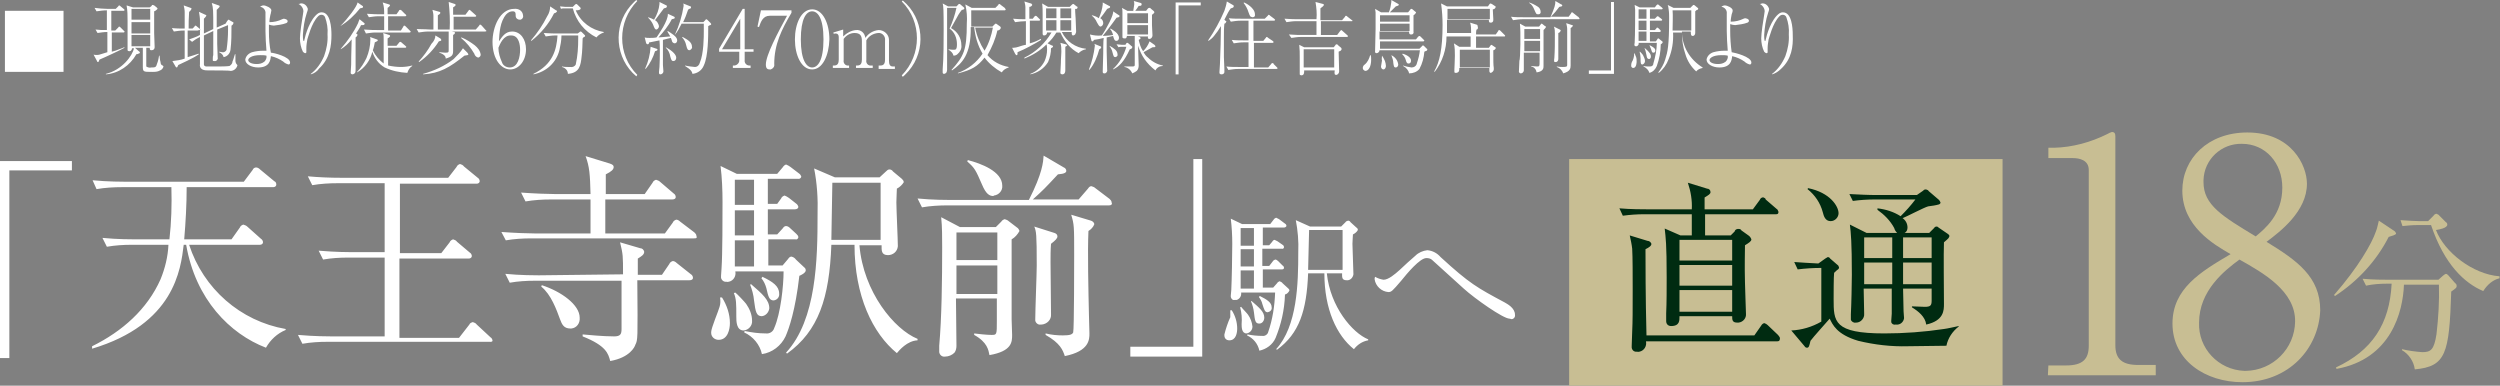 <svg enable-background="new 0 0 507.6 78.3" viewBox="0 0 507.6 78.3" xmlns="http://www.w3.org/2000/svg"><rect x="0" y="0" width="507.6" height="78.3" fill="#808080" stroke="none"/><path clip-rule="evenodd" d="m455.3 77.6c-7.5 0-14.2-4.4-14.2-11.9 0-7.1 5.7-10.5 11.8-14.1-3.5-2-9.8-5.7-9.8-12.9 0-6.5 5.2-11.8 13.2-11.8 9 0 12.1 6.7 12.1 10.4 0 5.6-5.4 9.7-8.2 11.8 6.2 3.8 10.9 7.1 10.9 13.9-.3 7.7-6.3 14.6-15.8 14.6zm8.1-39.5c0-5-3.4-8.9-8.2-8.9-4.2-.1-7.7 3.2-7.8 7.4v.4c0 4.6 3.8 6.9 10.6 11 1.9-1.6 5.4-4.4 5.4-9.9zm-8.7 14.6c-3 2.2-8.2 6.3-8.2 12.8-.2 5.2 3.9 9.6 9.2 9.8h.3c5.5-.1 9.9-4.5 10-10 .1-6.2-6.5-9.9-11.3-12.6zm-38.8 21.5h3.6c3.4 0 4.6-1.3 4.6-4v-35.7c0-2-1.9-2.4-3.2-2.4h-5v-2.1h1.2c3.7-.1 7.4-1.1 10.8-2.8.3-.2.6-.3.9-.4.6 0 .7.4.7.9v42.4c0 2.8 1.4 4 4.6 4h3.6v2.1h-21.9z" fill="#c8be93" fill-rule="evenodd"/><path clip-rule="evenodd" d="m504.2 59.1c-3.8-1.6-7.9-5.4-10.6-13.4h-2.8c-1 0-2 .1-3 .2l-.4-1.2c1.6.1 3.1.2 3.8.2h1.8l1.1-1.1c.1-.2.4-.4.6-.4.2.1.5.2.6.4l1.3 1.3c.2.1.3.3.3.5 0 .7-1.6 1-2.3 1.1 1.7 4.5 7.5 9 12.9 9.4v.4c-1.3.3-2.5 1.3-3.3 2.6zm-19.2-11c-2.5 4.9-6.3 9-10.9 12l-.2-.2c4.9-5.6 7.7-10.5 8.5-12.9.3-.7.4-1.5.6-2.2l3 2c.2.1.4.3.5.6-0 .3-.9.5-1.5.7zm.6 9.5h-1c-1.4 0-2.8.1-4.2.4l-.7-1.4c2.2.2 4.3.2 5.4.2h10l.9-.8c.2-.2.4-.3.6-.4.2 0 .4.2.5.3l1.4 1.6c.2.1.3.3.3.6s-.1.4-1.1 1.1c-.4 12.7-1.1 15.2-7.4 15.8-.2-1.6-1.2-3.1-2.6-3.9v-.2c1.3.3 2.7.5 4.1.6 1.7 0 2.4-.4 2.9-3.6.4-3.4.6-6.8.5-10.1h-7.1c-.2 5.5-2.6 15.1-13.7 17.1l-.1-.3c7.3-3.4 10.9-8.8 11.3-17z" fill="#c8be93" fill-rule="evenodd"/><path d="m318.6 32.3h88v46h-88z" fill="#c8be93"/><g clip-rule="evenodd" fill-rule="evenodd"><path d="m395.2 70.2c-1.3 0-6.7.1-7.8.1-3.4.1-6.8-.3-10.1-1.1-4.4-1.3-5.2-3.3-5.8-4.5-.6.7-3.4 3.8-3.9 4.5-.1.4-.2.9-.3 1.1s-.2.3-.4.3-.4-.1-.5-.3l-2.7-3.2c2.1-.1 4.2-.7 6.1-1.8v-10.9c-1.6 0-3.2.1-4.8.3l-.7-1.5c1.6.1 2.7.2 4.9.3l1.4-1c.2-.1.3-.2.5-.3.2 0 .4.1.5.3l1.5 1.3c.2.1.2.3.3.5 0 .2-.1.3-.2.4-.2.1-.6.5-.8.7-.1.7-.1 4.5-.1 5.3 0 4.6 0 7 10.3 7 4 0 8.1-.3 12.1-.9.8-.1 2-.4 3-.6v.1c-1.3 1-2.2 2.4-2.5 3.9zm-.5-21c-.1 1.8 0 10.5 0 12.5 0 1.3 0 3.4-3.6 4.2-.2-1.6-1.6-2.7-2.9-3.5v-.2c.4 0 2.2.1 2.6.1 1.2 0 1.4-.3 1.4-1.3v-2.4h-5.8c0 .4.1 4 .1 4.6 0 .1.1 1.3.1 1.4-.1.8-.8 1.4-1.6 1.3h-.1c-.4.1-.8-.1-.9-.5 0-.1 0-.2 0-.3 0-.2.1-1.2.1-1.4 0-.7 0-4.3 0-5.1h-5.7c0 .7.1 4.3.1 5.1.1.9-.7 1.8-1.6 1.8h-.1c-.4.1-.9-.2-1-.6 0-.1 0-.2 0-.4 0-.1 0-.6 0-.7.1-1.7.2-6.5.2-8 0-6.6-.2-8.6-.4-10.2l3.4 1.7h6.2c-.3-.3-.5-.6-.6-1-.8-1.5-2-2.7-3.4-3.7v-.3c1.7.2 3.3.7 4.7 1.6 1.1-1.1 2.1-2.2 3-3.4h-8.3c-1.5 0-2.9.1-4.4.3l-.7-1.4c1.9.1 3.8.2 5.7.2h8l1.3-.9c.2-.3.6-.3.9-.1.1 0 .1.1.2.2l2.1 1.8c.1.1.2.3.3.5 0 .2-.1.3-.3.4-.7.2-1.4.3-2.2.4-.8.2-4.4 2.1-5.2 2.4.6.4 1 1.1 1 1.9 0 .5-.2.9-.6 1.1h5l1-1c.1-.2.3-.3.5-.3s.3.1.4.2l1.9 1.3c.1.1.3.2.3.4 0 .1 0 .2-.1.3 0 .2-.8.8-1 1zm-10.5-1h-5.7v4.2h5.7zm0 5.1h-5.7v4.4h5.7zm8-5.1h-5.8v4.2h5.8zm0 5.1h-5.8v4.4h5.8zm-20.5-8.4c-1.1 0-1.4-1-1.6-1.8-.5-1.9-1.6-3.5-3.1-4.7l.1-.2c4.5.9 6.2 3.7 6.2 5.1 0 .8-.7 1.6-1.6 1.6zm-10.9 24.4h-26.6c.2 1-.4 1.9-1.3 2.1-.2 0-.3.1-.5 0-.5.1-1-.2-1.1-.8 0-.1 0-.3 0-.4 0-.5.1-2.4.1-2.9.1-2.1.1-4.1.1-8.5 0-2.6 0-6.7-.1-8.3-.1-.9-.3-1.8-.5-2.7l3.6 1.1c.4 0 .7.3.8.6 0 .4-.4.7-1.2 1.1 0 2.3 0 9.8.2 17.5h21.9l1.4-2c.1-.2.3-.4.6-.5.3.1.5.2.7.4l2.1 2c.2.2.3.4.4.6 0 .7-.3.7-.6.7zm-.2-25.8h-14.4v4.3h5.2l.8-.8c.1-.4.5-.6 1-.5.2 0 .3.2.4.3l1.4 1c.3.2.5.5.6.8 0 .4-.5.7-1.3 1.2 0 1.5-.1 4 0 7.6 0 1 .2 5.6.2 6.3.1.9-.6 1.7-1.5 1.8-.1 0-.2 0-.3 0-1 0-1-.6-1-1.3h-10.7c0 .8.1 2-1.7 2-.6 0-1-.4-1-1 0-.1 0-.2 0-.2 0-.3 0-1 0-1.4.1-2 .1-5.1.1-7.3 0-6.9-.2-8-.4-9.9l3.2 1.4h2.3c0-3 0-3.3 0-4.3h-9.6c-1.5 0-2.9.1-4.4.3l-.7-1.5c2.2.2 4.9.2 5.7.2h9c.1-1.8-.2-3.6-.8-5.4l3.9 1.2c.4 0 .7.3.7.7s-.4.6-1.2 1.1v2.4h9.8l1.4-1.9c.1-.3.4-.6.8-.5.2.1.4.2.4.4l2.2 1.9c.2.1.3.3.4.6 0 .5-.3.5-.5.5zm-19.6 19.8h10.7v-4.4h-10.7zm0-5.3h10.7v-4.2h-10.7zm0-9.3v4.2h10.7v-4.2z" fill="#002b11"/><path d="m306.5 64.7c-1.3 0-7.1-4.1-9.3-6.1-.9-.8-5.5-5-6.4-5.8-.3-.3-.7-.4-1.2-.4-1.3 0-3.9 3.1-5.1 4.6-1.8 2.1-2 2.3-2.6 2.3-1.4-.1-2.6-1.2-2.8-2.6 0-.2 0-.3.1-.5.5.3 1.1.5 1.7.6 1 0 2.3-1.1 3.3-2 .5-.5 2.7-2.5 3.2-2.9.6-.6 1.5-1 2.4-1.1 1.1.1 2 .6 2.7 1.4 5.9 5.4 7.4 6.2 13 9.2.5.3 2.1 1.1 2.1 2.5.1.5-.3.9-.7.9-.3-.1-.4-.1-.4-.1zm-28.7 4.2v.2c-1.2.2-2.2.9-2.9 1.8-3.5-2.8-6-8.1-6-15.4h-3.3c-.3 7.6-1.8 12.2-6.3 15.5l-.2-.1c4.3-4.7 4.5-13.3 4.5-19.7.1-2.2-.1-4.4-.5-6.5l2.9 1.3h6.3l.9-.9c.1-.2.3-.2.5-.3.2 0 .4.1.5.3l1.2 1.1c.2.1.3.3.3.5-.2.4-.6.7-1 .9 0 .5-.1 1.1-.1 1.9 0 1 .2 5.3.2 6.2-.1.7-.7 1.3-1.4 1.2-1 0-.9-.7-.9-1.4h-3.1c.7 6.8 5.2 12.1 8.4 13.4zm-5.2-14.1v-8.1h-6.8c0 1.2-.2 6.8-.2 8.1zm-13.6 13.8c-.6 1.4-1.9 2.3-3.3 2.6-.3-1.4-1.2-2.5-2.5-3.1l.1-.2c1 .2 2 .3 3 .3.5.1 1.1-.3 1.2-.8.9-2.6 1.3-5.3 1.4-8h-6.9c.1.7-.3 1.3-.9 1.5-.1 0-.3 0-.4 0-.4.1-.7-.2-.8-.6 0-.1 0-.2 0-.3 0-.2.1-.9.1-1.1.1-1.9.2-7.3.2-9.4 0-1.7-.1-3.4-.3-5.1l2.3 1.1h5.7l.7-.9c.1-.2.3-.3.5-.4.2.1.4.2.6.3l1.2.9c.2.1.3.3.3.5-.1.2-.3.3-.5.3h-4.3v3.6h1.3l.6-.7c.1-.2.3-.4.5-.4.2.1.4.2.6.3l1 .7c.2.1.3.3.3.5s-.2.4-.5.3h-3.9v3.5h1.4l.7-.9c.1-.2.3-.3.5-.4.2 0 .4.1.6.3l.9.9c.2.1.3.3.3.5s-.2.3-.4.3h-3.9v3.7h2.1l.8-.9c.1-.2.3-.3.5-.4.2.1.5.2.6.4l1.2 1.1c.1.1.2.2.2.4-.2.4-.5.7-.9.8-.1 3.2-.8 6.1-1.9 8.8zm-4.4-22.3h-2.7v3.6h2.7zm0 4.3h-2.7v3.5h2.7zm0 4.3h-2.7v3.7h2.7zm-4.8 8.1h.3c.7 1.1 1.1 2.4 1.1 3.7 0 .8-.2 2.4-1.6 2.4-.6 0-1-.4-1-1 0-.1 0-.1 0-.2.3-1.2.7-2.4 1.2-3.5 0-.5 0-.9 0-1.4zm-20.3 7.4h12.8v-38.1h1.8v40.1h-14.6zm-4.3-28.7h-32.8c-1.7 0-3.5.1-5.2.4l-.9-1.8c3 .3 6.2.3 6.8.3h15.8c2.8-5.5 2.9-7.7 3-9l4.1 2.4c.3.1.5.4.5.7s-.3.6-1.7.7c-2.7 2.9-3 3.2-5.1 5.1h9.3l1.9-2.2c.2-.3.4-.5.7-.5.3.1.6.2.8.4l2.9 2.2c.2.2.4.4.4.7.2.4-.1.6-.5.6.1 0 .1 0 0 0zm-23.5-1.9c-.8 0-1.5-.4-2.3-2.3-1.3-3-1.5-3.4-3-4.7l.1-.3c2.7.7 7 2.3 7 5.2.1 1-.7 1.9-1.7 2-.1.1-.1.1-.1.1zm-15.4 29v.3c-2.1.1-3.7 2-4.2 2.6-4.9-4-8.6-11.6-8.6-22h-4.7c-.4 10.8-2.6 17.5-9 22.1l-.2-.2c6.2-6.7 6.4-19 6.4-28.1.1-3.1-.1-6.3-.7-9.3l4.2 1.8h9.1l1.3-1.2c.2-.2.4-.4.7-.4s.6.2.7.4l1.8 1.5c.2.2.4.4.4.7-.3.5-.8 1-1.4 1.3 0 .8-.1 1.6-.1 2.8 0 1.4.3 7.6.3 8.9-.1 1.1-1 1.8-2 1.8-1.4 0-1.3-1-1.3-2h-4.5c.8 9.5 7.1 17.1 11.8 19zm-7.5-20.2v-11.5h-9.8c0 1.7-.2 9.8-.2 11.6h10zm-19.3 19.7c-.9 1.9-2.7 3.3-4.8 3.6-.4-1.9-1.8-3.6-3.6-4.4l.1-.3c1.4.3 2.8.5 4.3.5.8.1 1.5-.4 1.7-1.1 1.3-2.9 1.9-8.6 1.9-11.5h-9.8c.2 1-.4 1.9-1.3 2.1-.2 0-.4.1-.5 0-.5.1-1-.3-1.1-.8 0-.1 0-.3 0-.4 0-.3.1-1.3.1-1.5.2-2.8.2-10.4.2-13.5 0-2.4-.1-4.9-.4-7.3l3.3 1.6h8.2l1.1-1.3c.2-.3.4-.5.7-.6.3.1.6.3.9.5l1.7 1.3c.3.2.4.4.5.7-.1.3-.4.5-.7.4h-6.1v5.1h1.9l.8-1.1c.1-.3.4-.5.7-.6.3.1.6.3.9.5l1.4 1.1c.3.2.4.4.5.7 0 .3-.3.5-.7.5h-5.5v5.1h1.9l1.1-1.2c.2-.3.4-.5.7-.5s.6.2.8.4l1.3 1.2c.2.2.4.4.4.7-.1.3-.3.5-.6.4h-5.5v5.3h2.9l1.1-1.3c.2-.3.4-.5.7-.5.4.1.7.3.9.6l1.7 1.6c.2.1.3.4.3.6 0 .5-1 1-1.3 1.1-.8 7-2.1 10.7-2.8 12.3zm-6.4-31.8h-3.9v5.1h3.9zm0 6.2h-3.9v5.1h3.9zm0 6.1h-3.9v5.3h3.9zm-6.9 11.6h.4c1 1.6 1.6 3.4 1.6 5.2 0 1.2-.4 3.4-2.3 3.4-.8 0-1.5-.6-1.5-1.4 0-.1 0-.1 0-.2 0-.8 1.5-4.3 1.7-5.1.2-.6.2-1.3.1-1.9zm-5.3-12h-33c-1.7 0-3.5.1-5.2.4l-.9-1.7c2.7.2 5.5.3 6.8.3h11.3v-6.9h-8c-1.7 0-3.5.1-5.2.4l-.9-1.8c2.7.2 5.5.3 6.8.3h7.3c-.1-4-.2-5.5-1-7.7l4.9 1.5c.6.2.8.4.8.7 0 .5-.4.9-1.6 1.5v4h7.9l1.6-2.3c.1-.3.4-.5.7-.6.3.1.6.2.8.4l2.8 2.4c.2.1.4.4.4.7 0 .4-.4.5-.7.5h-13.6v6.9h12.1l1.6-2.2c.1-.3.4-.5.7-.6.3 0 .6.2.8.4l2.9 2.2c.2.2.4.4.4.7.2.5-.1.5-.5.5zm-41.4 21h-33c-1.7 0-3.4.1-5.1.4l-.9-1.8c3.4.3 6.2.3 6.7.3h10.9v-16h-7.4c-1.7 0-3.4.1-5.1.4l-.9-1.8c3.6.3 6.2.3 6.8.3h6.6v-14h-9.5c-1.7 0-3.5.1-5.2.4l-.9-1.8c2.2.2 4.5.3 6.8.3h21.7l1.7-2.2c.1-.3.4-.5.7-.6.3.1.6.2.8.5l2.8 2.3c.2.1.4.4.4.7s-.3.5-.6.5h-.1-15.5v14.1h8.4l1.7-2.2c.1-.3.4-.5.7-.6.3.1.6.2.8.5l2.6 2.2c.2.1.4.4.4.7s-.3.5-.6.5c0 0 0 0-.1 0h-14v16.1h12.1l2.1-2.7c.1-.3.4-.4.7-.5.3.1.6.2.8.5l2.8 2.6c.2.1.4.4.4.7.1 0-.2.3-.5.2zm-61.7-19.7h-.5c-.6 5-1.9 16.1-18.6 21.1v-.5c6.1-3 11.2-7.5 13.9-13.6.9-2.2 1.5-4.6 1.6-7h-7.4c-1.7 0-3.4.1-5.1.4l-.9-1.8c3 .3 6.1.3 6.8.3h6.8c.4-3.5.5-7 .4-10.6h-10c-1.7 0-3.5.1-5.2.4l-.8-1.8c3 .3 6.4.3 6.7.3h24l1.8-2.4c.1-.3.4-.5.7-.5s.6.2.8.4l2.9 2.4c.3.1.4.4.4.7s-.3.5-.6.5h-.1-17.5c0 3.5-.2 7.1-.5 10.6h9.6l1.7-2.4c.1-.3.4-.5.7-.6.3.1.6.2.8.4l2.8 2.5c.2.1.4.4.4.7s-.3.5-.6.5h-.1-14.3c2.9 8.9 10.4 15.5 19.6 17.1v.2c-1.7.7-3.1 2-4 3.6-7.3-2.8-14.3-9.8-16.2-20.9zm-35.9 23h-1.9v-40h14.6v1.9h-12.7zm124.6-17c0-3.8 0-4-.6-6.5l4.1 1.2c.4 0 .7.3.8.7 0 .6-.5.9-1.3 1.4v3.3h4.9l1.5-2.2c.1-.3.4-.5.7-.6.3 0 .6.2.8.4l2.9 2.3c.2.1.4.4.4.7 0 .4-.4.5-.7.5h-10.6c.1 12.1.1 12.1-.4 13.1-.1.4-1.1 2.6-5.1 3.3-.4-1.5-.8-3.1-5.6-5v-.4c1.2.1 4.1.4 6.4.4 1.3 0 1.5-.5 1.5-1.5v-9.8h-17.6c-1.7 0-3.4.1-5.1.4l-.9-1.8c3 .3 6.2.3 6.8.3zm-8.8 8.8c.1 1.1-.6 2.1-1.7 2.2-.1 0-.1 0-.2 0-1.3 0-1.7-.8-2.1-1.9-.7-1.9-1.8-5-3.8-6.6l.1-.3c4 1.3 7.7 4 7.7 6.6zm37.1-8.3c2.1 1 3.4 1.9 3.4 3.4.1.7-.4 1.3-1.1 1.4-.9 0-1.1-.7-1.5-2.5-.2-.7-.5-1.4-1-2zm-.1 8c-1.1 0-1.3-.8-1.6-3.2-.1-1.1-.4-2.2-.8-3.2l.2-.1c2.3 2 3.7 3.2 3.7 4.9-.1.8-.7 1.5-1.5 1.6zm-3.2-2.5c.7 1 1.2 2.2 1.2 3.4.1 1-.7 1.9-1.7 2-1.5 0-1.5-1.9-1.5-2.8 0-2.7 0-3.6-.5-4.8l.3-.1c.4.3 1.9 1.9 2.2 2.3zm39.8-11.5c0-2 0-4.1-.2-6.1l3.8 2h7.3l1.1-1.1c.2-.3.4-.4.7-.5.3.1.6.2.8.4l1.7 1.3c.2.1.4.4.5.7-.4.7-.9 1.3-1.6 1.7v16.2c0 .5.1 2.7.1 3.2 0 1.4 0 3.3-4.6 4.1-.2-1-.4-2.6-3.1-4.1v-.3c.7.1 2.6.3 3.5.3 1.1 0 1.1 0 1.1-2.9 0-.7 0-3.9 0-4.5h-8.3c0 1.5.1 8.2.1 9.6 0 .5-.1 1-.4 1.4-.5.5-1.2.8-1.9.8-.6.1-1.1-.3-1.2-.9 0-.1 0-.2 0-.4 0-.1 0-.4 0-.9.5-5.6.6-13.3.6-20zm2.9 9.5h8.3v-5.8h-8.3zm0-6.9h8.3v-5.6h-8.3zm19.9-5.5c.3.1.6.3.6.7s-.4.8-1.3 1.5c-.1 1.2-.1 2.5-.1 3.7 0 1.7.1 9.1.1 10.6.1 1.1-.8 2-1.9 2.1-.1 0-.2 0-.2 0-.5.1-1-.3-1.1-.8 0-.1 0-.2 0-.3 0-1.8.3-9.3.3-10.9 0-6.5-.1-6.9-.5-7.9zm1.7 20.8c1.5 0 1.9-.2 2.1-.6.2-.6.2-14.6.2-15.7 0-5.9 0-6.2-.6-8.2l4 1.2c.3.1.6.3.7.7-.2.6-.7 1.1-1.2 1.4-.2 4.2 0 12.4.1 17 0 .6.1 3.3.1 3.8 0 1.2 0 3.6-5 4.6-.4-1.2-.9-2.6-3.9-4.3v-.3c1.2.3 2.4.4 3.5.4zm40-8c1.4.7 2.4 1.3 2.4 2.3.1.5-.3.9-.8 1-.6 0-.7-.5-1.1-1.7-.1-.5-.4-1-.7-1.4zm-.1 5.6c-.8 0-.9-.5-1.1-2.3-.1-.8-.3-1.5-.6-2.2l.1-.1c1.6 1.4 2.6 2.2 2.6 3.4 0 .6-.4 1.2-1 1.2zm-2.3-1.8c.5.7.8 1.5.9 2.4 0 .7-.5 1.3-1.2 1.4-1 0-1-1.3-1-1.9.1-1.1 0-2.3-.3-3.4l.2-.1c.2.3 1.3 1.4 1.4 1.6z" fill="#fff"/><path d="m361.6 14c-.5.5-1.1.9-1.8 1.1v-.1c1.2-.9 2.1-2.2 2.7-3.6.5-1.4.8-2.9.7-4.4.1-1.2-.1-2.4-.5-3.5-.1-.3-.4-.5-.7-.5s-.5.1-.7.3c-1.4 1.4-2.1 4.5-2.2 4.7-.1.6-.2 1.2-.2 1.8v.8c0 .1-.1.2-.2.2-.2 0-.4-.2-.5-.3-.4-.8-.6-1.8-.6-2.7 0-1 .4-3.7.6-4.8 0-.2.1-.5.1-.7 0-.6-.4-1.2-1-1.5.1 0 .3 0 .4-.1.7-.1 1.3.4 1.5 1.1 0 .3-.1.5-.2.8-.5 1.5-.7 3-.8 4.5 0 .4 0 .8.1 1.2h.1c.1 0 .1-.1.1-.2.2-1 1.1-4.2 2.8-5.4.2-.1.4-.2.7-.2 1.8 0 2 3.1 2 4.6.1 2.3-.2 4.9-2.4 6.9zm-6-1.3c0 .2-.1.4-.3.4-.4-.1-.8-.3-1.1-.6-.7-.5-1.6-.9-2.5-1.1-.1.9-.3 2.3-2.6 2.3-1.4 0-2.6-.7-2.6-1.6.1-.7.7-1.3 1.4-1.5s1.5-.3 2.2-.3h.7c-.1-.9-.2-3.2-.2-4 0-.6 0-3.3 0-3.5.1-.7-.4-1.3-1-1.4h-.1c.2-.2.5-.3.7-.3.5 0 1.6.5 1.6 1 0 .3-.1.5-.2.8-.1.5-.2 1-.2 1.5.9 0 1.8-.2 2.6-.6.1 0 .2-.1.3-.1s.8.1.8.5c0 .2-.1.3-.3.4-.8.3-1.7.4-2.5.5-.3 0-.7-.1-1-.2v1.4c0 1.4.1 2.9.3 4.3.6.1 4 .9 4 2.1zm-4.8-1.4c-.4-.1-.8-.1-1.3-.1-1.7 0-2.4.6-2.4 1s.6.8 1.7.8c.6 0 1.1-.1 1.6-.5.3-.3.5-.8.4-1.2zm-8.6-.3c-.5-1.4-.7-2.9-.7-4.4h-1.8c.1 1.9-.2 3.7-.9 5.4-.4 1.1-1.1 2.1-2 2.8l-.1-.1c.6-.8 1.1-1.6 1.4-2.6.5-1.6.8-2.7.8-8.4 0-.6 0-1.2-.1-1.8 0-.1-.1-.8-.2-.9l1.2.6h3.4l.5-.5c.1-.1.1-.1.2-.1s.2.1.2.1l.6.5c.1 0 .1.1.1.2s-.1.2-.2.2-.3.2-.4.3v3.4 1c0 .3-.2.6-.5.6-.4 0-.4-.4-.4-.9h-1.8c0 3 1.6 5.7 4.2 7.3v.1c-.5.1-1 .3-1.3.7-1-.9-1.8-2.1-2.2-3.5zm1.2-4.8v-4.1h-3.8c.1.9 0 3.1 0 4.1zm-7 7.2c-.3.7-.8 1.2-1.5 1.4-.2-.6-.6-1-1.2-1.3v-.1c.4.1.9.1 1.3.1s.7-.2.7-.6c.4-1.4.7-2.8.7-4.2h-3.7c.1.3-.1.6-.4.7h-.1c-.4 0-.4-.3-.3-.7.1-1.3.1-6.6.1-6.7 0-.3-.1-.7-.1-1l1 .5h3.1l.3-.4c.2-.2.2-.2.3-.2s.2.1.3.2l.5.4c.1.1.1.1.2.2 0 .1-.1.2-.2.2h-2.4v1.9h1l.3-.3c.1-.1.1-.2.3-.2.1 0 .2.1.3.2l.4.3c.1.1.1.1.2.2 0 .1-.1.2-.2.2h-2.3v1.9h1l.3-.3c0-.1.1-.2.2-.2s.2.1.3.2l.3.3c.1.1.1.1.1.2s-.1.2-.2.2h-2v1.9h1.2l.3-.4c0-.1.1-.2.2-.2s.1 0 .3.2l.5.4c.1.1.1.1.1.2-.1.2-.2.3-.4.4-0 1.5-.3 3-.8 4.4zm-2.1-11.5h-1.6v1.9h1.6zm0 2.3h-1.6v1.9h1.6zm0 2.2h-1.6v1.9h1.6zm-2.4 4.4c.1.3.2.6.3.8.1.3.1.6.1.9 0 .1 0 1.3-.7 1.3-.2 0-.4-.2-.4-.4 0 0 0 0 0-.1 0-.4.1-.7.3-1 .2-.5.3-.9.3-1.4zm-9.3 3.5h4.5v-13.9h.6v14.6h-5.1zm-2-10.4h-11.4c-.7 0-1.3.1-2 .2l-.4-.7c.8.1 1.7.1 2.5.1h5.5c.9-2.1 1-2.5 1-3.3l1.2.7c.1 0 .2.1.2.2 0 .2-.1.2-.6.3-.5.7-1.1 1.4-1.7 2h3.6l.5-.7c0-.1.1-.2.2-.2s.2.1.3.2l.9.7c.1 0 .1.1.2.2.2.2.1.3 0 .3zm-9.1-2c-.2-.5-.5-1-1-1.3v-.1c.6.2 1.2.5 1.8.9.3.2.5.6.5.9.1.3-.1.6-.4.6 0 0 0 0-.1 0-.4 0-.4-.1-.8-1zm-6.1 5.5h-5.7v2.3h2.6l.3-.4c0-.1.1-.1.2-.2.1 0 .2.1.2.1l.6.4c.1 0 .1.1.1.2-.1.2-.3.4-.5.4 0 2.2 0 3 .1 3.6v.3c0 .3-.3.6-.6.7-.2 0-.3-.2-.3-.4 0-.1 0-.5 0-.6h-6.1c0 .2 0 .5-.1.7s-.4.3-.6.3c-.1 0-.3 0-.3-.2v-.1c0-.1 0-.4 0-.4 0-.5.1-1.6.1-2.8 0-.8 0-1.7-.2-2.5l1.1.7h2.3v-2.1h-4.9c0 2.6-.8 5.1-2.4 7.2l-.1-.1c1.1-1.9 1.7-4.6 1.7-9.4 0-1.5-.1-2.9-.3-4.4l1.2.6h8.3l.3-.4c0-.1.1-.1.2-.2.1 0 .2.1.3.1l.6.4c.2.1.2.2.2.2-.1.3-.3.5-.6.5 0 .4.1 1.6.1 1.9v.3c0 .3-.2.5-.5.5-.4 0-.4-.2-.4-.6h-8.5v2.7h4.9c0-.7 0-1.5-.2-2.1l1.3.4c.1 0 .2.1.2.2.2.6-0 .8-.2.8-.1.3-.1.7-.1 1h4l.5-.7c0-.1.1-.2.2-.2s.2.1.3.2l.7.7c.1.1.1.1.2.2 0 .2 0 .2-.2.2zm-2.9-3.5v-2.1h-8.6v2.1zm-6.1 6.2v3.6h6.1v-3.6zm-10.4 2.8c-.3 0-.4-.1-.6-.8-.1-.4-.4-.8-.7-1.1l.1-.1c.4.1 1.7.6 1.7 1.4 0 .4-.2.6-.5.6zm3.2-2.4c-.1 1.2-.4 2.4-1 3.5-.5.6-1.3.9-2.1.9-.1-.6-.6-1.2-1.2-1.5v-.1c.5.2 1.1.3 1.7.4.5 0 1-.3 1.1-.9.3-.9.5-1.7.6-2.6h-8.2c0 .3-.3.6-.6.6-.2 0-.4-.2-.3-.4 0 0 0 0 0-.1s.1-3.7.1-4.4c0-.4 0-3 0-3.4 0-.2-.1-.5-.1-.7l1.2.7h1.6c.3-.7.4-1.4.5-2.1 0-.1 0-.3 0-.4l1.4.8c.1 0 .1.1.1.2s-.2.2-.6.3c-.1.1-.9.9-1.2 1.2h3.7l.5-.6c0-.1.1-.1.2-.1s.2.1.2.1l.6.5c.1 0 .1.1.1.2-.1.2-.3.4-.5.5v1.8 1.5c.1.3-.1.6-.4.6h-.1c-.4 0-.4-.3-.4-.6h-6v1.6h7.4l.4-.5c.1-.1.2-.2.3-.2s.2.1.3.2l.5.5c.1.1.1.1.2.2 0 .1-.1.2-.2.2h-8.8v1.5h8l.5-.5c.1-.1.1-.1.2-.2.1 0 .1.1.2.1l.6.6c.1 0 .1.1.1.2s-.1.1-.1.2c-.1 0-.3.1-.5.2zm-3-7.4h-6v1.3h6zm0 3.1v-1.4h-6v1.5h6zm-9.5 7.6c0-.3.2-.6.4-.7.6-.5.9-1.2 1.1-1.9h.1c.1.3.1.6.1.9 0 1.4-.5 2.3-1.2 2.3-.3-.1-.5-.3-.5-.6zm-2.2-9.5h-6.3v2.8h3.3l.6-.8c.2-.2.2-.2.2-.2.1 0 .2.1.3.2l.9.8c.1.1.1.1.2.2 0 .1-.1.2-.2.2h-9.3c-.7 0-1.3.1-2 .2l-.5-.7c1.2.1 2.3.1 2.6.1h3c0-.1 0-2.2 0-2.8h-4.1c-.7 0-1.3.1-2 .2l-.4-.7c1.2.1 2.3.1 2.6.1h3.9c.1-1.2 0-2.3-.2-3.5l1.5.4c.1 0 .2.1.2.2s-.1.2-.2.3-.4.3-.5.4v1.3 1.1h4.4l.6-.7c0-.1.1-.2.2-.2s.2.1.3.2l.9.7c.1.1.1.1.2.2 0-.1-.1 0-.2 0zm-15.4 9.7h-7.7c-.7 0-1.3.1-2 .2l-.4-.7c.8.1 1.8.1 2.6.1h1.9v-5h-1c-.7 0-1.3.1-2 .2l-.4-.7c.8.1 1.8.1 2.6.1h.8v-4h-1.6c-.7 0-1.3.1-2 .2l-.4-.7c.8.1 1.8.1 2.6.1h4.7l.6-.6c.1-.1.1-.2.2-.2s.2.1.3.2l.8.6c.1.1.1.1.2.2 0 .1-.1.2-.2.2h-4.2v4.1h2l.5-.6c.1-.1.1-.2.2-.2s.2.1.3.2l.9.6c.1.1.1.1.2.2 0 .1-.1.2-.2.2h-3.8v5h2.9l.6-.7c0-.1.2-.2.3-.2s.2.1.2.2l.7.7c.1.1.1.1.1.2-.1.1-.2.1-.3.1zm-5.6-11.5c-.2-.7-.6-1.4-1-1.9l.1-.1c.3.1 2.2 1.1 2.2 2.4.1.3-.1.6-.4.6h-.1c-.5-.1-.5-.2-.8-1zm-4.9 1.5.2.2c.2.1.2.1.2.2-.1.2-.2.4-.4.4-.1.9-.1 1.8-.1 2.8v4c0 .4.1 2.1.1 2.4v.7c-.1.3-.3.4-.6.4-.2 0-.4-.1-.4-.3 0-.1 0-.1 0-.2 0-.3.1-1.4.1-1.6.1-2.7.2-5.4.2-7.7-.4.7-.9 1.4-1.4 2-.3.4-.7.7-1.1 1l-.1-.1c1.3-1.9 2.4-3.9 3.3-6 .2-.6.4-1.2.5-1.9l1.2.7c.1 0 .2.1.2.3s-.2.3-.6.4c-.4.5-.7 1.1-1.3 2.3zm-9.3 11.1h-.6v-14.6h5.1v.6h-4.5zm-8.2-5.8v.8c0 .5.1 3.2.1 3.2 0 .4-.1.8-.4 1.1-.3.2-.6.4-.9.5-.3-.7-.9-1.2-1.6-1.3v-.1h1.4c.5 0 .7 0 .7-.3v-5.1c0-.3 0-.5 0-.8h-1.6c0 .2-.1.5-.3.5-.1 0-.1 0-.2 0-.4 0-.4-.2-.4-.3 0-.4 0-2 0-2.4s0-2.2 0-2.6c0-.3 0-.6-.1-.9l1.1.6h1.2c.1-.4.1-.9.2-1.3 0-.2 0-.5-.1-.7l1.4.4c.1 0 .2.1.2.3 0 .3-.3.3-.6.3-.1.2-.6.9-.7 1h2.2l.4-.5c.1-.1.2-.1.3-.1s.2 0 .2.1l.6.5c.1.1.2.2.2.3-.1.2-.3.4-.5.5v2.1c0 .3.1 1.9.1 2.1 0 .3-.2.6-.5.7h-.1c-.3 0-.4-.1-.3-.5h-2.1l.3.1c.1 0 .2.1.3.2 0 .2-.2.3-.4.4.2.8.4 1.6.9 2.3.6-.6 1-1.2 1.3-2l1 .7c.1.1.2.2.2.3 0 .2-.2.2-.6.2-.6.3-1.2.7-1.8 1 .2.4.5.8.9 1.1.8.8 1.9 1.4 3 1.6v.1c-.6 0-1.2.3-1.5.9-1.8-1.4-2.9-3-3.5-5zm2-6.6h-4.2v2h4.2zm0 4.3v-1.9h-4.2v1.9zm-4.4 1.8c0-.1.1-.1.2-.1s.1 0 .2.1l.7.6c.1 0 .1.1.1.2 0 .2-.3.4-.5.4-1.1 2.4-2.1 3.5-3.4 4.1v-.1c1.3-1.2 2.2-2.8 2.7-4.5h-.8c-.3 0-.6 0-.8.1l-.4-.6c.3 0 .9.1 1.1.1h.7zm-2.2 2.8c-.4 0-.4-.2-.6-.9-.1-.5-.3-.9-.6-1.3v-.1c.9.5 1.6 1 1.6 1.7.1.3-.1.5-.4.6zm-2.6-4.3c.2 0 1.7-.1 2.1-.2-.1-.4-.3-.9-.6-1.2l.1-.1c.3.2 1.7.9 1.7 1.9 0 .3-.2.6-.5.6-.4 0-.5-.3-.7-1l-1.3.3v2.8c0 .6.1 3.6.1 3.8.1.3-.2.7-.5.7h-.1c-.2 0-.3-.1-.3-.3v-.1c0-.6.1-3.1.1-3.6s0-2.7.1-3.2c-.7.2-1.3.3-2 .4-.1.3-.2.3-.3.3s-.2-.1-.2-.2l-.3-1.2c.8.2 1.6.3 2.4.2 1-1.4 2.5-4.3 2.3-4.9l1.2.8c.1 0 .1.1.1.2 0 .2-.2.2-.6.3-.9 1.3-2.7 3.6-2.8 3.7zm-.5-3.6c.4.2.6.6.6 1 0 .3-.2.6-.5.7-.3 0-.4-.2-.8-.9-.2-.5-.6-1-1-1.3v-.1c.5.1 1 .3 1.4.6.4-.9.7-1.8.8-2.8 0-.1 0-.3 0-.4l1.3.7c.1 0 .2.1.2.2 0 .2-.1.2-.6.4-.7 1-.9 1.3-1.4 1.9zm-1.2 5.2 1.2.5c.1 0 .2.1.2.2-.1.2-.2.4-.4.4-.4 1.5-1 3-2 4.2l-.1-.1c.6-1.5 1-3.1 1.2-4.8 0-.1 0-.2-.1-.4zm-6.9-2.3h-.8c-.5.8-1.1 1.6-1.8 2.2l.8.4c.3.1.3.1.3.2s0 .2-.4.4c0 .9-.2 1.9-.6 2.8-.8 1.3-2.1 2.2-3.6 2.5v-.1c1.3-.5 2.3-1.4 2.9-2.6.3-.7.5-1.5.5-2.3 0-.4 0-.7-.1-1.1-1.3 1.3-2.8 2.2-4.5 2.9v-.2c2.3-1.1 4.2-2.9 5.5-5.1h-.9c0 .3-.2.6-.6.6-.2 0-.3-.1-.3-.4 0-.5 0-1.2 0-1.7 0-.6 0-1.3 0-2.1s0-1.6-.1-2.3l1.2.7h4.4l.4-.4c.1-.1.2-.2.3-.2s.2.1.2.1l.5.4c.1 0 .2.1.2.2 0 .2-.2.4-.5.3 0 .4 0 .6.1 2 0 .4.1 2.3.1 2.6 0 .2-.1.4-.2.6-.1.1-.3.2-.4.2-.3 0-.3-.3-.3-.7h-2c.9 1.9 2.8 3.2 4.9 3.4v.1c-.6.1-1.1.4-1.5.8-1.7-.9-2.9-2.4-3.7-4.2zm-.8-4.9h-2.1v2h2.1zm0 2.4h-2.1v2.1h2.1zm3-2.4h-2.2v2h2.2zm0 4.5v-2.1h-2.2v2.1zm-11.1 5c-.1 0-.1 0-.3-.3l-.6-1.2h.3c.3 0 .7-.1 1-.2.2-.1 1.3-.4 1.5-.4 0-2.2 0-2.4 0-3.1 0-.5 0-1.2 0-1.7-.7 0-1.5.1-2.2.2l-.4-.7c.9.1 1.6.1 2.5.1 0-.4 0-2.1 0-2.4 0-.4-.1-.8-.2-1.2l1.3.4c.1 0 .2.1.3.3-.1.2-.3.4-.6.4v1.6.8h.7l.3-.4c.1-.1.2-.2.3-.2s.2.1.3.2l.4.4c.1.1.1.1.2.2 0 .1-.1.2-.2.2h-1.9v4.6c.8-.2 1.5-.5 2.2-.9l.1.2c-1.5.9-3.1 1.8-4.8 2.5-0 .5-0 .6-.2.6zm-6.5.5c-1.4 1.8-2.6 2.5-5.4 3.2v-.1c2-.7 3.8-2.1 5-3.9-1-1.7-1.5-3.5-1.7-5.4h-.7c.1 5.6-1.8 7.4-3.8 8.8l-.1-.1c2.5-2.8 3.1-4 3.1-9.4.1-1.3 0-2.6-.3-3.9l1.3.7h4.8l.6-.6c0-.1.1-.2.2-.2s.2.1.3.2l.8.6c.1.1.1.2.2.3 0 .1-.1.2-.2.2h-6.8v2 1.3h4.3l.5-.5c.1-.1.1-.1.2-.1s.2.1.2.1l.7.5c.1.1.1.2.1.3-.1.3-.4.5-.7.5-.4 1.8-1.1 3.4-2 5 1.1 1.3 2.6 2.1 4.3 2.4v.1c-.6.2-1.1.5-1.4 1-1.4-.8-2.6-1.8-3.5-3zm1.7-6.1h-3.6c.3 1.7 1 3.3 1.9 4.7.9-1.5 1.4-3.1 1.7-4.7zm-7.5-1.7c-.8 1.4-.9 1.6-1 1.8 1.3.7 2.1 2 2.1 3.5.1.7-.3 1.4-.8 1.8-.2.2-.5.3-.8.3-.1-.5-.5-.9-1-1.2v-.1c.4.1.8.1 1.1.1s.6 0 .6-1.1c0-1.3-.5-2.5-1.5-3.2.6-1.3 1.1-2.8 1.4-4.2h-1.9v8.2 4.4c0 .2-.1.5-.2.6s-.3.2-.4.2c-.2 0-.3-.1-.3-.3v-.1c0-.1 0-.4 0-.5.2-2.3.2-5.9.2-8.2 0-.6 0-4.2-.1-4.7 0-.1-.1-.4-.1-.5l1.1.6h1.7l.4-.4c0-.1.1-.1.2-.1s.1 0 .2.1l.7.6c.1.1.1.1.1.2 0 .2-.3.3-.5.3-.5.6-.9 1.3-1.2 1.9zm-11 11.4c4.1-4.2 4.1-10.9 0-15l.2-.2c4.3 3.6 4.8 10.1 1.2 14.3-.4.4-.7.8-1.2 1.2zm-4.7-2h.4c.7 0 .9-.5.9-1.2v-3.9c.1-.7-.4-1.4-1.1-1.5-.1 0-.2 0-.3 0-1 .1-1.9.6-2.4 1.5v4c-.1.5.2 1 .7 1.1h.2.4v.5h-3.4v-.5h.3c.7 0 .9-.5.9-1.2v-3.8c0-1.1-.4-1.6-1.5-1.6-.9 0-1.7.5-2.2 1.2v4.3c-.1.5.2 1 .7 1.1h.2.2v.5h-3.3v-.5h.3c.7 0 .9-.5.9-1.2v-4.6c0-.4-.2-.7-.6-.7-.2 0-.3 0-.4.1l-.1-.3 2-.6v1.4c.7-.7 1.6-1.2 2.6-1.3s1.8.6 1.9 1.6c.6-.9 1.6-1.5 2.7-1.6 1.1 0 2.1.9 2.1 2v.3 3.9c0 .8.2 1.2.8 1.2h.4v.5h-3.3zm-13.5.8c-2.2 0-3.5-2.9-3.5-6.1s1.3-6.1 3.5-6.1 3.5 2.9 3.5 6.1c-.1 3.3-1.4 6.1-3.5 6.1zm0-11.8c-1.2 0-2.3 1.5-2.3 5.7 0 4.3 1.2 5.7 2.3 5.7s2.3-1.3 2.3-5.7-1.2-5.7-2.3-5.7zm-8.6 11.8c-.4 0-.8-.1-.8-1 0-1.9 2.4-6.4 4.3-9.9h-3.5c-1.4 0-1.8 1.2-2.2 2.3l-.3-.1.7-3.3h6.2v.5c-2 3.4-3.5 6.4-3.5 10.4.1.5-.2.9-.7 1.1-.1 0-.1 0-.2 0zm-5.1-1.9c-.1.6.4 1.1.9 1.1h.1.2v.5h-3.6v-.5c.6.1 1.2-.3 1.3-.9 0-.1 0-.2 0-.3v-1.6h-4.1v-.6l4.8-8.1h.4v8.2h1.8v.5h-1.8zm-.9-8.4-3.7 6.2h3.7zm-9.8 5.7c.1.3-.2.6-.5.7-.4 0-.5-.3-.7-1.1-.1-.5-.4-1.1-.8-1.5l.1-.1c1.1.6 1.9 1.1 1.9 2zm3.3-4.2c0 2.2 0 6.1-.9 8-.4 1-1.3 1.6-2.3 1.7-.1-.4-.2-.8-1.5-1.6v-.1c.3.1 1.7.3 2 .3.5 0 .9-.4 1-.9.8-1.8.8-5.3.8-6.4 0-.7 0-1.2 0-1.5h-4.5c-.4.8-.8 1.6-1.4 2.3.9-1.9 1.5-3.9 1.8-5.9 0-.2 0-.4-.1-.5l1.5.6c.1 0 .1.1.1.2s0 .2-.1.2c0 0-.5.2-.5.3-.3.9-.6 1.7-1 2.5h4.1l.4-.4c0-.1.1-.1.2-.2.1 0 .1.1.2.1l.7.7c0 .1.1.1.1.2s-.1.2-.2.2-.2.1-.4.2zm-10.1 2.3c.8-.1 1.6-.1 2.4-.2-.2-.3-.4-.7-.6-1l.1-.1c.6.4 1.9 1.1 1.9 1.9 0 .3-.2.6-.5.6-.3 0-.6-.3-.6-.6-.1-.2-.1-.4-.2-.5-.4.1-.9.2-1.6.4v5.1c0 .2.1 1.1.1 1.3 0 .3-.3.6-.6.6s-.3-.2-.3-.5c0-.2.1-.8.1-1 .1-1.8.1-4.7 0-5.4-1.6.3-1.8.4-2.1.4 0 .2-.1.4-.3.4-.1 0-.2-.1-.3-.2l-.3-1.2c.3.1.7.1 1 .1.4 0 .9 0 1.4-.1.4-.6 2.4-3.4 2.3-4.8l1.3.6c.1.1.1.1.1.2s0 .2-.6.3c-.7 1.4-1.7 2.6-2.7 3.7zm-.7-3.5c.4.2.7.7.8 1.2 0 .3-.2.6-.5.7-.3 0-.4-.2-.7-1-.2-.5-.6-1-1-1.4v-.1c.4.1.8.3 1.2.5.6-1 1-2.1 1.1-3.2 0-.1 0-.2 0-.4l1.4.7c.1 0 .1.1.1.2 0 .2-.1.3-.6.4-.4.5-.5.7-1.8 2.4zm-3.8 11.4c-4.3-3.6-4.8-10.1-1.2-14.3.4-.4.7-.8 1.2-1.2l.2.2c-4.1 4.2-4.1 10.9 0 15zm-12.9-13.8h-1.6c-.3 0-.6 0-.8.1l-.2-.5c.3 0 .9.1 1.1.1h1.5l.4-.4c.1-.1.2-.2.3-.2s.2.1.3.2l.5.5c.1.1.1.1.1.2 0 .3-.4.4-1 .4 1 2.4 3.2 4 5.7 4.4v.1c-.6.2-1.1.5-1.5 1-2.4-1.2-4.1-3.3-4.8-5.9zm-8.4 6.6-.1-.1c1.3-1.5 2.4-3.1 3.3-4.9.4-.6.6-1.3.6-2l1.2.8c.1 0 .2.1.2.2-.1.2-.4.4-.6.4-1.1 2.2-2.7 4.1-4.6 5.6zm-3.9-1.9c1.7 0 2.8 1.6 2.8 3.6 0 2.4-1.5 4.1-3.2 4.1-1.8 0-3.6-2-3.6-5.6 0-3 1.5-6.7 4.4-6.7.9-.1 1.7.4 1.8 1.3v.1c.1.4-.2.7-.5.8-.1 0-.1 0-.2 0-.4 0-.8-.3-.8-.8 0 0 0 0 0-.1 0-.4 0-.8-.6-.8-.5 0-.9.2-1.3.6-1.3 1.5-1.4 3.8-1.5 5.5.7-1 1.3-2 2.7-2zm-2.8 3.3c0 1 .3 2 .7 2.9.2.7.9 1.1 1.6 1.1 1.7 0 2.1-2.2 2.1-3.6 0-.9-.2-2.9-1.8-2.9-1.6-.1-2.3 1.8-2.6 2.5zm-2.7-3.3h-6.8l.5.1c.1 0 .2.1.2.2-.1.2-.2.3-.4.4v3.2c0 .9-.2 1.2-1.5 1.6 0-.3-.1-.8-1.3-1.2v-.1c.2 0 1 .1 1.2.1.7 0 .7-.1.7-.6 0-.3 0-.4 0-3.7h-4.1c-.7 0-1.3.1-2 .2l-.4-.7c1.4-0 2.5.1 2.8.1h.6c0-1.5 0-2.1 0-2.8 0-.4-.1-.8-.2-1.2l1.4.4c.1 0 .2.1.2.2s0 .2-.5.5v2.9h2.4c.1-1.9 0-3.7-.2-5.6l1.2.4c.1 0 .2.1.2.2s0 .2-.5.5v1.5h2.5l.6-.8c.1-.1.1-.2.2-.2s.2.1.3.2l.9.8c.1.1.1.1.2.2 0 .1-.1.2-.2.2h-4.4v2.6h4.5l.7-.8c0-.1.1-.2.2-.2s.2.1.3.2l.8.9c.1.1.1.1.2.2-.1-0-.1.1-.3.1zm-20.4 7.3c-1.2-.7-2.1-1.9-2.5-3.2-.4 1.7-1.5 3.3-3.1 4.2v-.1c.8-.8 1.4-1.8 1.9-2.8.5-1.2.8-2.5.8-3.8 0-.2 0-.4-.1-.5l1.4.5c.1 0 .2.1.2.2s-.1.2-.6.4c-.1.5-.2 1.1-.4 1.6.5 1.1 1.3 2 2.2 2.7 0-.8 0-4.2 0-4.9 0-.4 0-.9-.1-1.3l1.2.4c.1 0 .2.1.2.2 0 .1 0 .2-.5.5v1.5h1.8l.5-.6c.1-.1.1-.2.3-.2.1 0 .2.1.3.2l.7.6c.1.1.1.1.2.2 0 .1-.1.2-.2.2h-3.5v3.6c.9.2 1.8.3 2.6.3s1.5-.1 2.3-.3v.1c-.5.3-.8.8-1 1.4-1.6-.1-3.1-.4-4.6-1.1zm5.1-7.1h-6.9c-.7 0-1.3.1-2 .2l-.4-.8c1.2.1 2.3.1 2.6.1h1.5v-2.8h-1.1c-.7 0-1.3.1-2 .2l-.4-.7c1.2.1 2.3.1 2.6.1h.9c0-.8 0-1.6-.3-2.4l1.3.4c.2.1.2.1.2.2-.1.2-.3.4-.5.5v1.3h1.8l.5-.7c0-.1.1-.2.3-.2.1 0 .2.1.3.2l.7.7c.1 0 .1.1.2.2 0 .1-.1.2-.2.2h-3.5v2.9h2.6l.5-.8c0-.1.1-.2.2-.2s.2.1.3.2l.8.8c.1.1.1.1.2.2 0 .1-.1.2-.2.2zm-10.9.2c.2.1.3.2.3.3-.1.2-.2.4-.4.5v3.9 2.1c0 1 0 1.1-.2 1.3-.1.1-.3.2-.4.2-.2 0-.4-.1-.4-.3 0-.5.1-1.2.1-1.7 0-1 0-1.4.1-5.1-.6.8-1.4 1.5-2.2 2v-.1c1.4-1.6 2.6-3.3 3.5-5.2.1-.3.2-.6.3-.8l1.1.9c-.1-0-.1-0-.1.1 0 .2-.1.2-.7.2-.2.5-.5.9-1 1.7zm-3.2-1.5c1.5-1.5 3.4-4 3.5-4.8l1 .7c.1 0 .1.1.1.2 0 .2-.1.2-.6.3-1.1 1.4-2.5 2.7-4 3.6zm-6 9.8v-.1c1.2-.9 2.1-2.2 2.7-3.6.5-1.4.8-2.9.7-4.4.1-1.2-.1-2.4-.5-3.5-.1-.3-.4-.5-.7-.5s-.5.1-.7.3c-1.4 1.4-2.1 4.5-2.2 4.7-.1.6-.2 1.2-.2 1.8v.8c0 .1-.1.2-.2.2-.2 0-.4-.2-.5-.3-.4-.8-.6-1.8-.6-2.7 0-1 .4-3.7.6-4.8 0-.2.1-.5.1-.7 0-.6-.4-1.2-1-1.5.1 0 .3 0 .4-.1.7-.1 1.3.4 1.5 1.1 0 .3-.1.5-.2.8-.5 1.5-.7 3-.8 4.5 0 .4 0 .8.1 1.2h.1c.1 0 .1-.1.1-.2.2-1 1.1-4.2 2.8-5.4.2-.1.4-.2.7-.2 1.8 0 2 3.1 2 4.6 0 2.1-.3 4.8-2.5 6.8-.4.6-1 1-1.7 1.2zm-4.2-2.4c0 .2-.1.4-.3.4-.4-.1-.8-.3-1.1-.6-.7-.5-1.6-.9-2.5-1.1-.1.9-.3 2.3-2.6 2.3-1.4 0-2.6-.7-2.6-1.6.1-.7.7-1.3 1.4-1.5s1.5-.3 2.2-.3h.7c-.1-.9-.2-3.2-.2-4 0-.6 0-3.3 0-3.5.1-.7-.4-1.3-1-1.4h-.1c.2-.2.5-.3.7-.3.5 0 1.6.5 1.6 1-.1.4-.1.7-.2.9-.1.5-.2 1-.2 1.5.9 0 1.8-.2 2.6-.6.1 0 .2-.1.3-.1s.8.1.8.5c0 .2-.1.3-.3.4-.8.3-1.7.4-2.5.5-.3 0-.7-.1-1-.2v1.4c0 1.4.1 2.9.4 4.3.5 0 3.9.8 3.9 2zm-4.8-1.4c-.4-.1-.8-.1-1.3-.1-1.7 0-2.4.6-2.4 1s.6.8 1.7.8c.6 0 1.1-.1 1.6-.5.3-.3.5-.8.4-1.2zm-10.8 3c-1.6 0-1.8 0-2.2-.2s-.6-.6-.5-1.1c0-.9 0-4.7 0-5.5-.6.3-1.1.6-1.6 1l-.6-.5c.8-.3 1.5-.5 2.2-.9 0-.4 0-2.4 0-2.9 0-.6-.1-1.2-.2-1.8l1.3.6c.1 0 .2.1.2.2-.1.2-.3.4-.5.6v3l1.9-.9c0-3.9 0-4.2-.3-5.3l1.4.5c.1 0 .2.1.2.2s-.1.2-.2.3-.3.3-.4.4v3.6l1.8-.8.3-.5c.2-.2.2-.3.3-.3s.1 0 .2.1l.7.4c.1 0 .1.1.1.2-.1.3-.2.4-.4.5 0 1.6 0 3.3-.2 4.9-.1.8-.7 1.4-1.4 1.5-.1-.5-.5-.8-.9-1v-.1c.2 0 .4.1.6.1.4.1.8-.2.9-.5.2-1.4.3-2.7.3-4.1 0-.2 0-.6 0-.9l-2.2.9v2.9c0 .3.1 2.6.1 2.8.1.3-.2.7-.5.7-.1 0-.1 0-.2 0-.2 0-.3 0-.3-.2s0-.9.1-1c0-.8 0-1.8 0-4.9l-1.9.9v5.9c0 .2.2.4.5.4h2.3c2.1 0 2.2-.1 2.4-.1.3-.2.6-.5.6-.9.1-.3.2-.4.5-1.5h.1v1.3c0 .3.1.6.3.8.1.1.1.1.1.2-.2.7-.8 1.1-1.4 1.1-.1-.1-3-.1-3.5-.1zm-3.2-8.1h-2v5.4c.4-.1 1.9-.6 2.2-.7l.1.1c-.7.5-1.5.9-2.3 1.3-1.1.5-1.5.7-1.9.9-.2.4-.2.5-.3.5s-.2-.1-.2-.1l-.7-1.2c.8-.1 1.7-.2 2.5-.5v-5.7h-.2c-.7 0-1.3.1-2 .2l-.4-.7c.9.1 1.8.1 2.6.1 0-2.5 0-2.6 0-3.3 0-.5-.1-1-.2-1.4l1.4.5c.2.1.2.1.2.2-.1.2-.3.5-.5.6-.1 1.6-.1 2.2-.1 3.4h.8l.4-.4c0-.1.1-.2.2-.2s.2.1.3.2l.5.4c.1.1.1.2.2.3-.4 0-.5.1-.6.1zm-9.2 8.4c-1.9 0-1.9 0-1.9-1.3v-3.6h-1.6l.9.8c.1 0 .1.1.1.2s-.2.2-.3.2c-.1.1-.4.1-.4.1-1.3 2.3-3.6 3.9-6.2 4.1v-.1c3.3-.8 5.4-3.7 5.7-5.2h-.4c0 .3-.2.6-.5.6h-.1c-.1 0-.3-.1-.3-.2 0 0 0 0 0-.1 0-.3 0-1.4 0-1.6 0-1.4 0-2.8 0-4.2 0-1.1 0-2.2-.2-3.2l1.3.4h3.4l.4-.3c0-.2.1-.2.2-.2s.2.1.3.1l.5.4c.1.1.2.2.2.3-.2.2-.4.4-.7.5v4.4c0 .4.1 2.5.1 2.9 0 .3-.2.6-.6.6 0 0 0 0-.1 0-.2 0-.3-.1-.3-.5h-.7v2.7 1.1c.3.2.7.3 1 .2.8 0 1 0 1.2-.8.2-.5.3-1 .4-1.6h.1c0 .2.1 1.1.2 1.3 0 .3.1.6.4.7.1 0 .1.1.2.2-.1.4-.4.7-.7.8-.5.3-1.1.3-1.6.3zm-.4-12.8h-3.8v2.2h3.8zm0 2.7h-3.8v2.3h3.8zm0 4.9v-2.3h-3.8v2.3zm-5.4-7.2h-2.5v4h.8l.6-.6c.1-.1.1-.2.2-.2s.2.1.3.2l.6.6c.1.1.1.1.2.2 0 .1-.1.2-.2.2h-2.4v3.9c.7-.2.8-.2 1.5-.5.6-.2.8-.3 1-.4l.1.1c-.7.4-4.1 2-5.1 2.4-.2.5-.2.5-.3.5s-.2-.1-.2-.2l-.7-1.3c.5.1 1 .1 1.5-.1.6-.2.7-.2 1.3-.4v-4.1c-.7 0-1.3.1-2 .2l-.4-.7c.8.1 1.3.1 2.3.1v-4c-.7 0-1.4.1-2.1.2l-.4-.7c.8.1 1.8.2 2.6.2h1.7l.5-.5c.1-.1.1-.2.2-.2s.2.1.3.2l.6.5c.1.1.1.1.2.2 0 .1-.1.2-.2.2zm-24.1 0h11.9v12.4h-11.9zm87.4 5 1 .6c.1.1.2.2.2.3 0 .2-.1.2-.5.3-1 1.6-2.4 3.1-4 4.2l-.1-.1c1-1.1 1.9-2.3 2.6-3.6.5-.5.8-1.1.8-1.7zm5.6 2.6.9.9c.1.1.1.2.2.3 0 .1-.1.2-.2.2-.2 0-.4.1-.6.1-3 2.4-5 3.6-8.4 3.8v-.1c2.2-.6 4.4-1.6 6.2-3 .7-.7 1.4-1.4 1.9-2.2zm-.3-2.2c1 .4 1.9 1 2.7 1.6.6.5 1.1 1.1 1.2 1.9 0 .3-.2.5-.5.6-.4-.1-.7-.4-.8-.8-.7-1.2-1.6-2.3-2.7-3.2zm19.1-.4c-.7 0-1.3.1-2 .2l-.4-.7c1.2.1 2.3.1 2.6.1h4.3l.4-.3c.1-.1.1-.1.2-.1s.2.1.2.1l.6.6c.1.1.1.1.1.2s-.1.2-.2.2c0 0-.2.1-.3.3 0 .6-.1 3.1-.2 3.6-.2 1.9-.4 3.4-2.8 3.6 0-.7-.5-1.2-1.2-1.4v-.1c.2 0 .3.1 1.2.1h.5c.4.1.9-.1 1.1-.5.4-1.8.5-3.5.5-5.3 0-.2 0-.4 0-.6h-3.4c0 1-.2 2-.4 2.9-.6 2.6-2.7 4.5-5.3 5v-.1c3.9-1.9 4.7-4.8 4.9-7.8zm19.3 2.3 1.2.4c.1 0 .2.1.2.2s-.1.2-.5.3c-.4 1.3-1 2.5-1.9 3.6l-.1-.1c.6-1.3 1-2.8 1.1-4.4zm5.2 2.2c0 .4-.2.7-.6.7-.3 0-.4-.2-.6-.9-.1-.7-.4-1.3-.9-1.8v-.1c1.5.8 2.1 1.6 2.1 2.1zm79.1-2.7c.1 0 .2.1.3.2-.1.1-.2.2-.4.3v4.7c0 .2 0 .4-.1.6s-.3.3-.5.3-.3-.1-.4-.2v-.1c0-.3.1-1.7.1-2 0-1.1.1-1.6.1-2.3 0-.6 0-1.2-.2-1.8zm48.4.6h6l.4-.5c0-.1.1-.1.2-.1s.3.1.3.2l.6.5c.1.1.1.2.1.3s-.1.2-.2.3-.3.1-.4.2c0 .6.1 3.4.1 4 0 .3-.2.6-.5.7 0 0 0 0-.1 0-.3 0-.4-.1-.3-.9h-6.2c0 .5 0 1-.6 1-.1 0-.3-.1-.3-.2v-.1c0-.1 0-.4 0-.5 0-.9 0-1.9 0-2.8s0-1.7-.1-2.6zm-.1 4.1h6.2v-3.7h-6.2zm15.9-2.4c.3.4.5.9.6 1.1.1.3.2.7.2 1s-.2.7-.5.7c-.3 0-.5-.3-.5-.6 0-.2.2-1 .2-1.2-.1-.3 0-.6 0-1zm3.3 1.8c0 .3-.2.6-.5.6-.4 0-.4-.3-.5-.9 0-.5-.2-1.1-.4-1.6.8.4 1.3 1.1 1.4 1.9zm24.7-8.3 1.1.6h2.8l.3-.4c.1-.1.1-.2.2-.2s.2.1.2.1l.5.4c.1 0 .2.1.2.2-.1.2-.3.4-.5.6v5.3 2c0 .4 0 1.1-1.4 1.3-.1-.6-.5-1.1-1.1-1.2v-.1c.1 0 .9.1 1.2.1.5 0 .5-.1.5-1 0-.3 0-1.6 0-1.8h-3.2v2.1 1.5c0 .3-.3.6-.6.6-.2 0-.3-.1-.4-.3 0-.3.1-1.9.1-2.3.2-.1.3-6.2.1-7.5zm.9 5.6h3.2v-2.1h-3.2zm0-2.5h3.2v-2h-3.2zm7.2-1.9c.1 0 .1.1.2.2 0 .1-.1.1-.1.2s-.3.3-.4.3v2.6 2.7c0 .3-.2.6-.5.6h-.1c-.3 0-.3-.1-.2-.9.1-1.5.1-2.9.1-4.9 0-.5 0-.9-.2-1.4zm.6 7.6c.8 0 .9-.1.9-.4v-7.3c0-.4-.1-.8-.2-1.2l1.2.4c.2.1.2.1.2.1-.1.2-.3.4-.5.5v6 1.6c0 .6-.1 1.2-1.5 1.6-.2-.6-.7-1.1-1.3-1.3v-.1c.5.1.9.1 1.2.1zm17.7-4.4c.7.4 1.1.6 1.1 1.1 0 .2-.1.4-.4.4-.3 0-.3-.2-.5-.8-.1-.2-.2-.5-.3-.7zm-.7 2c-.1-.5-.2-1-.4-1.4h.1c.1.1.7.6.8.8.2.2.4.5.4.9 0 .3-.2.5-.4.5-.4-.1-.4-.3-.5-.8zm-.7 0c.2.4.4.8.4 1.2 0 .3-.2.6-.5.7-.4 0-.4-.3-.4-1.3 0-.4-.1-.9-.2-1.3h.1s.5.5.6.7z" fill="#fff"/></g></svg>
